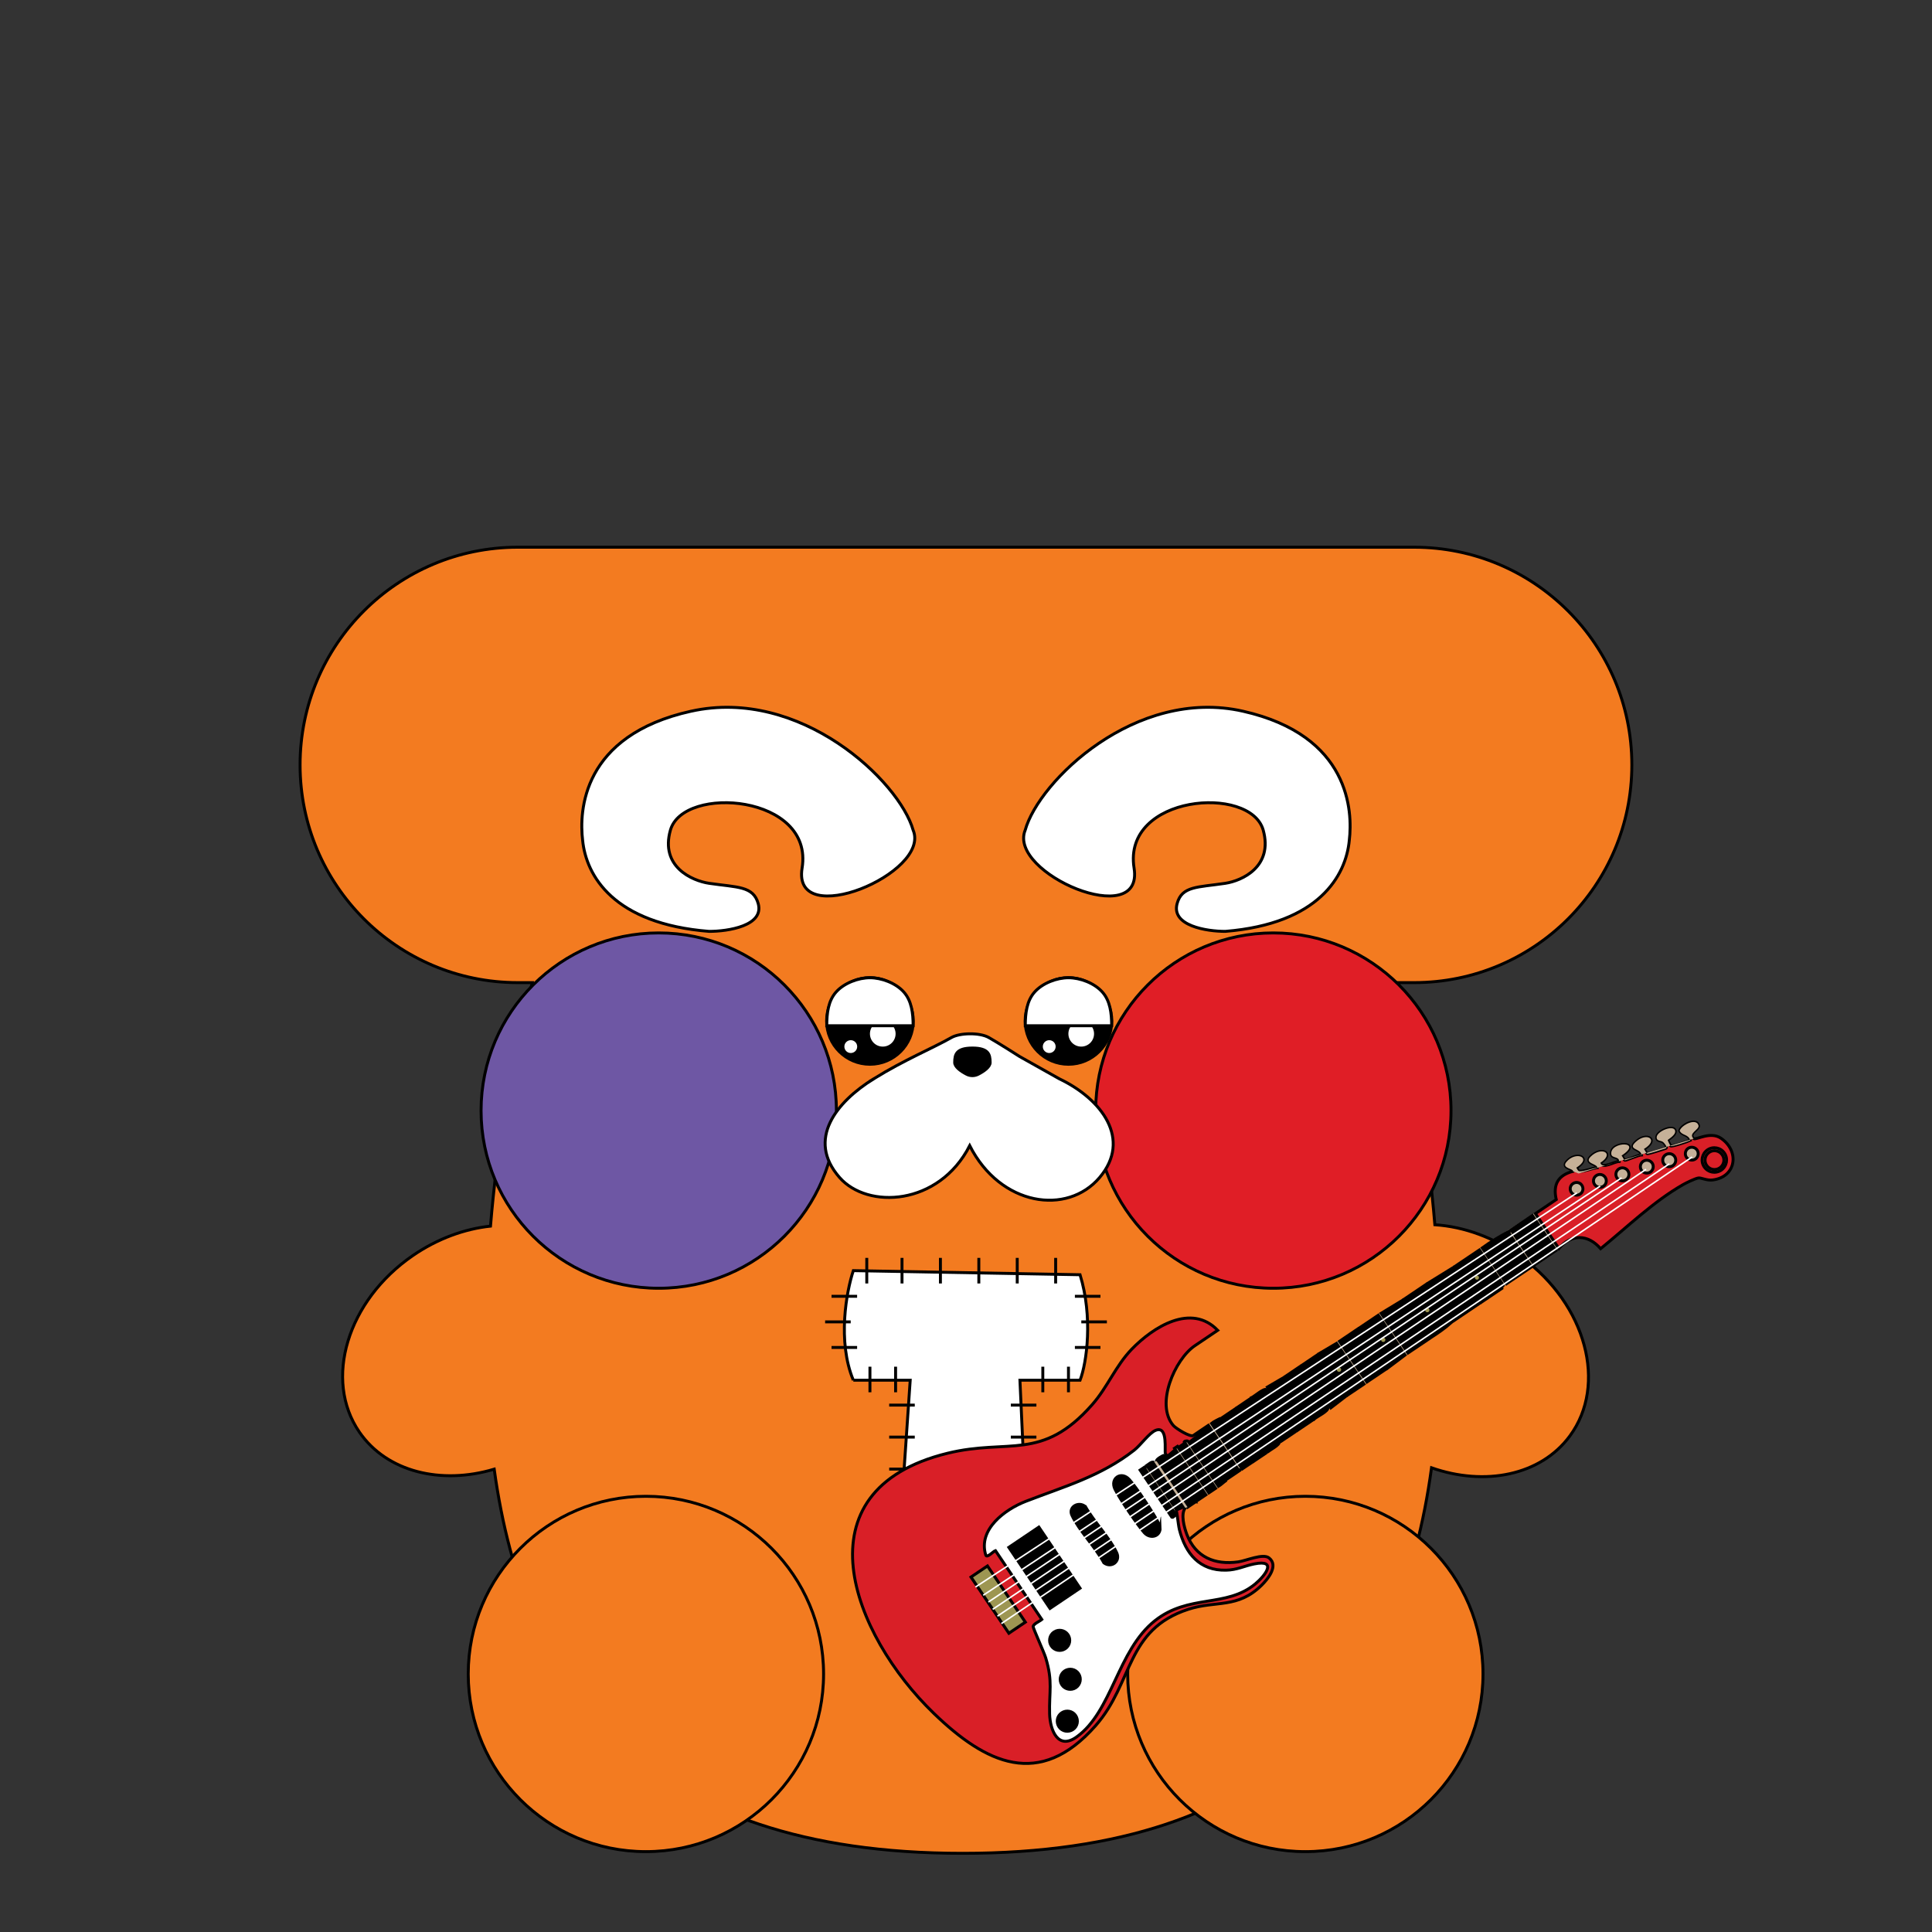 <svg viewBox="0 0 250 250" xmlns="http://www.w3.org/2000/svg" id="PHOTOS"><rect x="0" y="0" width="250" height="250" fill="#333333" stroke="none"/><defs><style>.cls-1,.cls-2{fill:#f37b20;}.cls-1,.cls-2,.cls-3,.cls-4,.cls-5,.cls-6,.cls-7,.cls-8{stroke:#000;}.cls-1,.cls-2,.cls-3,.cls-4,.cls-6,.cls-7,.cls-8{stroke-width:.38px;}.cls-9{fill:#d91f27;}.cls-10{fill:#c6b198;}.cls-2,.cls-4{stroke-miterlimit:10;}.cls-3,.cls-4{fill:none;}.cls-11,.cls-8{fill:#fff;}.cls-12{fill:#9d9652;}.cls-5{stroke-width:.41px;}.cls-6{fill:#e01e26;}.cls-7{fill:#6e57a4;}</style></defs><path d="M182.99,70.81c15.56,0,28.17,12.61,28.17,28.17s-12.61,28.17-28.17,28.17h-2.71c2.85,10.57,4.56,21.42,5.39,31.33,3.78.25,7.76,1.66,11.3,4.27,8.29,6.1,11.05,16.43,6.17,23.06-3.77,5.12-10.99,6.54-17.9,4.12-3.91,28.7-19.52,49.89-60.66,49.89s-56.68-21.1-60.63-49.71c-6.88,2.05-13.89.36-17.44-4.79-4.67-6.79-1.57-17.02,6.91-22.85,3.19-2.19,6.68-3.45,10.05-3.81.83-9.96,2.54-20.87,5.41-31.51h-1.88c-15.56,0-28.17-12.61-28.17-28.17,0-15.56,12.61-28.17,28.17-28.17h115.98Z" class="cls-2"></path><path d="M110.42,178.6c-2.1-5.04-.88-11.55,0-14.18l29.34.53c1.68,5.46.88,11.38,0,13.65h-7.78l1.05,23.1h-16.83l1.58-23.1h-7.36Z" class="cls-8"></path><path d="M112.16,162.77v3.31" class="cls-3"></path><path d="M116.72,162.77v3.31" class="cls-3"></path><path d="M121.69,162.77v3.31" class="cls-3"></path><path d="M126.66,162.77v3.31" class="cls-3"></path><path d="M131.63,162.77v3.31" class="cls-3"></path><path d="M136.6,162.77v3.31" class="cls-3"></path><path d="M142.4,167.74h-3.31" class="cls-3"></path><path d="M107.6,167.74h3.31" class="cls-3"></path><path d="M143.23,171.05h-3.31" class="cls-3"></path><path d="M106.77,171.05h3.31" class="cls-3"></path><path d="M142.4,174.36h-3.31" class="cls-3"></path><path d="M107.6,174.36h3.31" class="cls-3"></path><path d="M138.26,180.16v-3.31" class="cls-3"></path><path d="M134.94,180.16v-3.31" class="cls-3"></path><path d="M115.89,180.16v-3.31" class="cls-3"></path><path d="M112.57,180.16v-3.31" class="cls-3"></path><path d="M130.8,185.96h3.31" class="cls-3"></path><path d="M115.06,185.96h3.31" class="cls-3"></path><path d="M130.8,181.82h3.31" class="cls-3"></path><path d="M115.06,181.82h3.31" class="cls-3"></path><path d="M130.8,190.1h3.31" class="cls-3"></path><path d="M115.06,190.1h3.31" class="cls-3"></path><path d="M130.8,194.25h3.31" class="cls-3"></path><path d="M115.06,194.25h3.31" class="cls-3"></path><path d="M130.8,198.39h3.31" class="cls-3"></path><path d="M115.06,198.39h3.31" class="cls-3"></path><path d="M118.37,200.05v3.31" class="cls-3"></path><path d="M122.51,200.05v3.31" class="cls-3"></path><path d="M126.66,200.05v3.31" class="cls-3"></path><path d="M130.8,200.05v3.31" class="cls-3"></path><circle r="22.99" cy="216.61" cx="83.58" class="cls-1"></circle><circle r="22.99" cy="143.71" cx="85.24" class="cls-7"></circle><circle r="22.99" cy="216.61" cx="168.91" class="cls-1"></circle><circle r="22.99" cy="143.71" cx="164.77" class="cls-6"></circle><path d="M89.43,92.03c14.16-3.14,26.95,9.06,28.73,15.39,2.34,5.57-15.7,13.1-14.37,4.91,1.55-9.48-15.37-10.81-17.04-4.91-1.34,4.72,2.78,6.55,5.01,6.88,3.67.54,5.71.33,6.35,2.62.8,2.88-3.9,3.6-6.35,3.6-12.36-.98-15.92-7.2-16.37-11.79-.45-3.71-.13-13.56,14.03-16.7Z" class="cls-8"></path><path d="M160.84,92.03c-13.89-3.14-26.43,9.06-28.18,15.39-2.29,5.57,15.4,13.1,14.09,4.91-1.52-9.48,15.07-10.81,16.71-4.91,1.31,4.72-2.73,6.55-4.91,6.88-3.6.54-5.6.33-6.23,2.62-.79,2.88,3.82,3.6,6.23,3.6,12.12-.98,15.62-7.2,16.05-11.79.44-3.71.13-13.56-13.76-16.7Z" class="cls-8"></path><path d="M113.05,139.6c3.99-2.47,7.68-3.98,10.08-5.35,1.06-.6,3.61-.67,4.81,0,1.2.67,4.01,2.47,4.01,2.47l5.13,2.88c5.48,2.61,9.4,7.82,5.21,12.77-4.19,4.94-12.83,3.71-16.81-4.12-4.01,7.82-13.23,8.24-16.84,4.12-4.35-4.96-.37-9.8,4.41-12.77Z" class="cls-8"></path><path d="M125.83,135.63c1.08,0,1.63.23,1.92.54.29.31.36.76.36,1.32,0,.26-.17.53-.48.81-.3.27-.7.51-1.05.69-.47.24-1.02.25-1.5,0-.35-.18-.75-.42-1.05-.69-.31-.28-.48-.55-.48-.81,0-.57.07-1.01.36-1.32.29-.31.84-.54,1.92-.54Z" class="cls-5"></path><circle r="5.59" cy="132.11" cx="112.57" class="cls-5"></circle><circle r="1.66" cy="133.77" cx="114.23" class="cls-11"></circle><path d="M112.57,126.52c1.49,0,3.36.68,4.4,1.87.99,1.13,1.18,2.67,1.19,4.34h-11.18c.01-1.68.2-3.21,1.19-4.34,1.04-1.19,2.91-1.87,4.4-1.87Z" class="cls-8"></path><circle r=".83" cy="135.43" cx="110.09" class="cls-11"></circle><circle r="5.59" cy="132.11" cx="138.26" class="cls-5"></circle><circle r="1.66" cy="133.77" cx="139.91" class="cls-11"></circle><path d="M138.26,126.52c1.49,0,3.36.68,4.4,1.87.99,1.13,1.18,2.67,1.19,4.34h-11.18c.01-1.68.2-3.21,1.19-4.34,1.04-1.19,2.91-1.87,4.4-1.87Z" class="cls-8"></path><circle r=".83" cy="135.43" cx="135.77" class="cls-11"></circle><polygon points="147.52 190.24 200.37 155.78 203.61 160.11 151.3 196.83 147.52 190.24" class="cls-10"></polygon><path d="M223.14,149.23c.49.72.3,1.71-.43,2.2s-1.71.3-2.2-.43c-.49-.72-.3-1.71.43-2.2.73-.49,1.71-.3,2.2.43ZM222.53,151.13c.56-.37.7-1.13.33-1.69-.37-.56-1.13-.7-1.69-.33-.56.37-.7,1.13-.33,1.69s1.13.7,1.69.33Z" class="cls-9"></path><path d="M222.86,149.44c.38.56.23,1.31-.33,1.69s-1.31.23-1.69-.33-.23-1.31.33-1.69c.56-.38,1.31-.23,1.69.33Z" class="cls-9"></path><path d="M222.64,147.26c2.47,1.64,2.08,5.05-1.06,5.43-.72.09-1.47-.31-1.81-.26-.41.05-1.61.64-2.01.87-3.83,2.19-7.23,5.5-10.65,8.28-1.61-1.87-3.79-1.96-5.4-.02l-3.04-4.52,2.7-1.82c-.45-1.94.23-3.15,2.18-3.66.06-.36-1.54-.38-.86-1.2,1.2-1.46,3.42-.6,1.28.74.14.16.18.45.42.46.61.04,1.66-.4,2.3-.47.02-.51-1.75-.53-.86-1.42,1.37-1.37,3.16-.45,1.26.79.2.87,1.75-.15,2.43-.17,0-.7-.96-.37-1.02-.96-.17-1.66,4.24-1.71,1.33.2.13.14.3.57.43.61.12.03,1.8-.7,2.15-.7-.08-.87-1.87-.63-.75-1.67,1.44-1.34,3.06-.3,1.06.91.13.14.3.57.43.61.12.03,2.11-.59,2.37-.69.33-.13-.13-.64-.28-.79-.3-.28-.86-.11-.87-.61-.03-.79,2.05-1.64,2.36-.97.27.59-.92,1.21-.94,1.29,0,.04.35.73.37.76.13.13,2.21-.56,2.56-.73-.04-.13-.09-.23-.16-.32l.45-.05c.03.05.08.11.14.16.26.24,2.14-.96,3.5-.07ZM222.72,151.42c.72-.49.92-1.47.43-2.2-.49-.73-1.47-.92-2.2-.43-.72.49-.92,1.47-.43,2.2.49.73,1.47.92,2.2.43ZM219.38,149.98c.38-.26.48-.78.23-1.16-.26-.38-.78-.48-1.16-.23-.38.26-.48.78-.23,1.16.26.38.78.48,1.16.23ZM216.47,150.83c.38-.26.49-.78.23-1.17s-.78-.49-1.17-.23-.49.78-.23,1.17c.26.38.78.49,1.17.23ZM213.56,151.66c.38-.26.48-.78.23-1.16-.26-.38-.78-.48-1.16-.23-.38.26-.48.78-.23,1.16s.78.48,1.16.23ZM210.41,152.66c.39-.26.49-.78.23-1.17-.26-.38-.78-.49-1.17-.23-.39.26-.49.78-.23,1.17.26.38.78.49,1.17.23ZM207.49,153.49c.38-.25.48-.77.22-1.15s-.77-.48-1.15-.22c-.38.25-.48.77-.22,1.15.26.38.77.48,1.15.22ZM204.47,154.51c.38-.25.47-.76.22-1.14-.25-.38-.76-.47-1.14-.22-.38.25-.48.76-.22,1.14.25.38.76.48,1.14.22Z" class="cls-9"></path><path d="M219.61,148.82c.26.38.16.9-.23,1.16s-.9.16-1.16-.23c-.26-.38-.16-.9.23-1.16.38-.26.9-.16,1.16.23Z" class="cls-10"></path><path d="M219.78,145.62c.14.52-1.16.94-.77,1.55l-.45.05c-.34-.46-.96-.38-1.22-.93.25-.75,2.15-1.69,2.43-.68Z" class="cls-9"></path><path d="M216.7,149.67c.26.38.16.91-.23,1.17s-.91.16-1.17-.23c-.26-.39-.16-.91.23-1.17s.91-.16,1.17.23Z" class="cls-10"></path><path d="M213.78,150.5c.26.38.16.9-.23,1.16-.38.26-.9.16-1.16-.23s-.16-.9.23-1.16c.38-.26.9-.16,1.16.23Z" class="cls-10"></path><path d="M210.64,151.49c.26.39.16.91-.23,1.17-.38.26-.91.16-1.17-.23-.26-.39-.16-.91.23-1.17.38-.26.91-.16,1.17.23Z" class="cls-10"></path><path d="M207.71,152.34c.25.38.16.89-.22,1.15-.38.26-.89.16-1.15-.22-.25-.38-.15-.89.22-1.15.38-.26.89-.16,1.15.22Z" class="cls-10"></path><path d="M204.69,153.37c.25.38.15.89-.22,1.14-.38.25-.89.15-1.14-.22-.25-.38-.15-.89.22-1.14.38-.25.89-.15,1.14.22Z" class="cls-10"></path><polygon points="201.34 161.81 198.58 163.67 198.56 163.65 195.55 159.17 195.53 159.15 198.29 157.29 201.34 161.81"></polygon><path d="M198.31,163.81s.01.02.01.03l-3.39,2.28-3.13-4.64c1.11-.81,2.28-1.49,3.47-2.15,0,0,.02,0,.02,0,.05.04-.04.24-.02.26l2.79,4.14s.19,0,.24.08Z"></path><path d="M194.52,166.31s-.05.31-.06.31l-2.95,1.99-3.21-4.77,3.14-2.11,3.09,4.58ZM191.37,165.7c.21-.14.26-.42.12-.63-.14-.21-.42-.26-.63-.12-.21.14-.26.42-.12.63.14.21.42.26.63.12Z"></path><polygon points="191.26 168.78 188.12 170.9 184.83 166.01 188.05 164.02 191.26 168.78"></polygon><path d="M191.49,165.07c.14.21.09.49-.12.63s-.49.09-.63-.12c-.14-.21-.09-.49.12-.63.21-.14.49-.08.63.12Z" class="cls-12"></path><path d="M184.58,166.18l3.3,4.89c-.86.78-1.82,1.44-2.8,2.07l-3.38-5.02,2.88-1.94ZM184.95,169.92c.21-.14.27-.43.13-.65-.14-.21-.43-.27-.65-.13-.21.14-.27.43-.13.65.14.21.43.27.65.13Z"></path><polygon points="184.82 173.31 182.19 175.08 178.72 169.94 181.44 168.29 184.82 173.31"></polygon><path d="M185.07,169.27c.14.21.09.5-.13.65-.21.14-.5.09-.65-.13-.14-.21-.09-.5.13-.65.21-.14.5-.09.65.13Z" class="cls-12"></path><path d="M181.81,175.34l-2.3,1.73-3.55-5.27,2.38-1.61,3.47,5.14ZM179.25,173.76c.21-.14.27-.43.13-.65-.14-.21-.43-.27-.65-.13-.21.14-.27.43-.13.65s.43.27.65.13Z"></path><rect transform="translate(-67.94 128.52) rotate(-33.99)" height="6.35" width="2.87" y="172.23" x="174.86"></rect><path d="M179.38,173.11c.14.21.09.5-.13.65-.21.14-.5.09-.65-.13s-.09-.5.13-.65c.21-.14.5-.09.65.13Z" class="cls-12"></path><path d="M176.5,179.1l-2.13,1.44-3.64-5.39,2.22-1.31,3.55,5.27ZM173.53,177.63c.21-.14.27-.44.13-.65-.14-.21-.43-.27-.65-.13-.22.14-.27.43-.13.65.14.21.43.27.65.13Z"></path><polygon points="174.12 180.7 172.2 182.18 168.48 176.66 170.48 175.31 174.12 180.7"></polygon><path d="M173.65,176.98c.14.21.09.51-.13.65-.22.14-.5.09-.65-.13-.14-.22-.09-.51.13-.65.21-.14.5-.09.65.13Z" class="cls-12"></path><path d="M171.82,182.16c.13.43-1.44,1.16-1.76,1.46l-3.72-5.52,1.88-1.27,3.59,5.33Z"></path><polygon points="169.81 183.79 167.81 185.14 164 179.49 166.09 178.27 169.81 183.79"></polygon><path d="M164.22,201.59c1.27,1.01-.17,2.74-.97,3.53-3.11,3.06-5.91,1.95-9.48,3.11-8.12,2.64-7.09,9.47-11.99,15.05-7.28,8.28-14.21,4.91-20.93-1.57-10.55-10.17-17.87-28.86,1.76-33.67,7.93-1.94,12.2,1.1,18.7-6.27,2-2.26,3.04-5.02,5.12-7.18,2.78-2.88,7.7-6.02,11.14-2.46l-2.95,1.99c-2.61,1.76-5.15,7.62-2.78,10.34.33.38,2.2,1.54,2.58,1.28l.56-.38.08.13-.25.17,3.89,5.77c.04.06-.89.81-1.04.89l-3.93-5.83c-.06-.08-.43-.06-.5.07l4.06,6.02-.88.59-4.06-6.02-.38.25,4.06,6.02-1.13.76-4.1-6.08c-.17-.25.4-3.68-1.26-3.03-.84.33-1.93,1.9-2.78,2.57-4.34,3.4-9.12,4.72-14.05,6.63-2.67,1.04-6.2,3.62-5.16,6.95.14.44,1-.51,1.25-.58l6,8.91c-.27.24-1.11.57-1.12.93,0,.22,1.41,3.32,1.62,4.02.95,3.11.43,4.38.51,7.29.06,2.06,1.07,4.69,3.48,2.97,4.62-3.28,5.29-11.19,10.13-15.04,4.4-3.5,9.23-1.65,13-4.77,1.31-1.09,2.89-3.19-.12-2.59-1.31.26-2.22.78-3.65.81-3.43.09-5.26-2.15-6.05-5.26-.08-.3-.19-1.21-.29-1.89-.06-.41-.12-.74-.17-.81l-3.74-5.55-.02-.03c.35-.22.74-.69,1.09-.28l3.89,5.75c-.63.79-.14,2.54.2,3.44,1.13,2.95,3.63,3.96,6.62,3.55,1.04-.14,3.24-1.14,4.02-.51ZM130.55,211.34l2.13-1.44-4.9-7.27-2.13,1.44,4.9,7.28Z" class="cls-9"></path><path d="M162.32,202.38c3.01-.6,1.43,1.5.12,2.59-3.77,3.12-8.6,1.27-13,4.77-4.84,3.85-5.51,11.76-10.13,15.04-2.41,1.71-3.42-.91-3.48-2.97-.08-2.91.44-4.18-.51-7.29-.22-.7-1.63-3.81-1.62-4.02,0-.35.85-.68,1.12-.93l-6-8.91c-.25.07-1.11,1.01-1.25.58-1.04-3.33,2.49-5.91,5.16-6.95,4.93-1.91,9.71-3.24,14.05-6.63.85-.67,1.94-2.24,2.78-2.57,1.66-.65,1.09,2.78,1.26,3.03l4.1,6.08-.25.17-4.06-6.02c-.04-.05-1.11.53-.96.74l3.97,5.88-.24.16-3.89-5.75c-.35-.41-.74.06-1.09.28l.02.03-.24.16s-.02-.02-.03-.02l-.63.42,4.14,6.15s.4-.29.5-.34h.16c.1.68.21,1.59.29,1.89.79,3.11,2.63,5.35,6.05,5.26,1.42-.04,2.34-.55,3.65-.81ZM148.07,198.33c.69.77,1.88.58,2.04-.4.04-.22-.21-.87-.33-1.1-.67-1.25-2.72-4.35-3.64-5.38-1.05-1.17-2.55-.16-1.86,1.25.56,1.15,2.93,4.67,3.79,5.62ZM142.84,202.23c.97.73,2.19-.18,1.66-1.31-.9-1.93-2.97-4.05-4.05-5.97-.85-.73-2.25.04-1.73,1.14.93,1.99,3.06,4.13,4.13,6.14ZM138.84,223.8c.6-.4.76-1.21.35-1.81-.4-.6-1.22-.76-1.81-.35-.6.4-.76,1.22-.35,1.81.4.6,1.21.76,1.81.35ZM139.22,218.38c.6-.4.76-1.22.35-1.81s-1.21-.76-1.81-.35c-.6.4-.76,1.21-.35,1.81s1.21.76,1.81.35ZM137.85,213.34c.6-.4.76-1.21.35-1.81s-1.22-.76-1.81-.35c-.6.4-.76,1.21-.35,1.81.4.6,1.21.76,1.81.35ZM135.87,208.13l3.89-2.62-5.33-7.9-3.89,2.62,5.33,7.9Z" class="cls-11"></path><path d="M167.55,185.31l-1.76,1.18-3.8-5.65c.3-.14,1.67-1.31,1.88-1l3.68,5.46Z"></path><path d="M165.5,186.6c.21.31-1.24,1.07-1.5,1.29l-3.89-5.77,1.63-1.1,3.76,5.58Z"></path><rect transform="translate(-76.26 121.5) rotate(-33.93)" height="6.96" width="1.97" y="182.24" x="160.01"></rect><path d="M161.87,189.32l-1.13.76-3.97-5.9c.13-.12,1.17-.69,1.21-.64l3.89,5.77Z"></path><path d="M160.24,190.15s.28.02.25.1l-1.5,1.02-3.89-5.77-.08-.13,1.38-.93,3.85,5.71Z"></path><path d="M154.68,194.35l-1,.68-.05-.08-3.97-5.88c-.14-.21.92-.79.96-.74l4.06,6.02Z"></path><path d="M148.15,190.08l4.02,5.96c-.1.04-.48.36-.5.34l-4.14-6.15.63-.42s.02,0,.03.02c.03.06-.05.23-.03.25Z"></path><path d="M150.11,197.93c-.16.98-1.35,1.17-2.04.4-.86-.95-3.23-4.47-3.79-5.62-.69-1.41.81-2.42,1.86-1.25.92,1.02,2.97,4.12,3.64,5.38.12.23.36.88.33,1.1Z"></path><path d="M144.5,200.93c.53,1.13-.69,2.03-1.66,1.31-1.07-2.01-3.2-4.15-4.13-6.14-.52-1.1.88-1.87,1.73-1.14,1.08,1.92,3.15,4.04,4.05,5.97Z"></path><path d="M139.2,221.99c.4.6.25,1.41-.35,1.81-.6.4-1.41.25-1.81-.35-.4-.6-.25-1.41.35-1.81.6-.4,1.41-.25,1.81.35Z"></path><path d="M139.58,216.57c.4.6.24,1.41-.35,1.81-.6.4-1.41.24-1.81-.35s-.24-1.41.35-1.81c.6-.4,1.41-.25,1.81.35Z"></path><path d="M138.2,211.53c.4.6.25,1.41-.35,1.81-.6.4-1.41.25-1.81-.35-.4-.6-.25-1.41.35-1.81.6-.4,1.41-.24,1.81.35Z"></path><rect transform="translate(-90.3 110.18) rotate(-33.98)" height="9.53" width="4.69" y="198.1" x="132.8"></rect><rect transform="translate(-93.66 107.61) rotate(-34)" height="8.77" width="2.57" y="202.6" x="127.88" class="cls-12"></rect><path d="M153.38,195.12c-.63.79-.14,2.54.2,3.44,1.13,2.95,3.63,3.96,6.62,3.55,1.04-.14,3.24-1.14,4.02-.51,1.27,1.01-.17,2.74-.97,3.53-3.11,3.06-5.91,1.95-9.48,3.11-8.12,2.64-7.09,9.47-11.99,15.05-7.28,8.28-14.21,4.91-20.93-1.57-10.55-10.17-17.87-28.86,1.76-33.67,7.93-1.94,12.2,1.1,18.7-6.27,2-2.26,3.04-5.02,5.12-7.18,2.78-2.88,7.7-6.02,11.14-2.46l-2.95,1.99c-2.61,1.76-5.15,7.62-2.78,10.34.33.38,2.2,1.54,2.58,1.28l.56-.38,1.38-.93,3.85,5.71s.28.02.25.1l-1.5,1.02-3.89-5.77-.25.17,3.89,5.77c.04.06-.89.81-1.04.89l-3.93-5.83c-.06-.08-.43-.06-.5.07l4.06,6.02-.88.59-4.06-6.02-.38.25,4.06,6.02-1.13.76-4.1-6.08c-.17-.25.4-3.68-1.26-3.03-.84.33-1.93,1.9-2.78,2.57-4.34,3.4-9.12,4.72-14.05,6.63-2.67,1.04-6.2,3.62-5.16,6.95.14.44,1-.51,1.25-.58l6,8.91c-.27.24-1.11.57-1.12.93,0,.22,1.41,3.32,1.62,4.02.95,3.11.43,4.38.51,7.29.06,2.06,1.07,4.69,3.48,2.97,4.62-3.28,5.29-11.19,10.13-15.04,4.4-3.5,9.23-1.65,13-4.77,1.31-1.09,2.89-3.19-.12-2.59-1.31.26-2.22.78-3.65.81-3.43.09-5.26-2.15-6.05-5.26-.08-.3-.19-1.21-.29-1.89-.06-.41-.12-.74-.17-.81l-3.74-5.55-.02-.03c.35-.22.74-.69,1.09-.28l3.89,5.75Z" class="cls-4"></path><rect transform="translate(-93.63 107.54) rotate(-33.98)" height="8.77" width="2.57" y="202.6" x="127.88" class="cls-4"></rect><path d="M137.85,213.34c-.6.4-1.41.25-1.81-.35-.4-.6-.25-1.41.35-1.81.6-.4,1.41-.24,1.81.35s.25,1.41-.35,1.81Z" class="cls-4"></path><path d="M138.84,223.8c-.6.4-1.41.25-1.81-.35-.4-.6-.25-1.41.35-1.81.6-.4,1.41-.25,1.81.35.4.6.25,1.41-.35,1.81Z" class="cls-4"></path><path d="M139.22,218.38c-.6.4-1.41.24-1.81-.35s-.24-1.41.35-1.81c.6-.4,1.41-.25,1.81.35s.24,1.41-.35,1.81Z" class="cls-4"></path><rect transform="translate(-90.3 110.18) rotate(-33.98)" height="9.53" width="4.69" y="198.1" x="132.8" class="cls-4"></rect><path d="M150.11,197.93c-.16.98-1.35,1.17-2.04.4-.86-.95-3.23-4.47-3.79-5.62-.69-1.41.81-2.42,1.86-1.25.92,1.02,2.97,4.12,3.64,5.38.12.23.36.88.33,1.1Z" class="cls-4"></path><path d="M140.45,194.95c1.08,1.92,3.15,4.04,4.05,5.97.53,1.13-.69,2.03-1.66,1.31-1.07-2.01-3.2-4.15-4.13-6.14-.52-1.1.88-1.87,1.73-1.14Z" class="cls-4"></path><path d="M219.01,147.17c.03.05.08.11.14.16.26.24,2.14-.96,3.5-.07,2.47,1.64,2.08,5.05-1.06,5.43-.72.09-1.47-.31-1.81-.26-.41.05-1.61.64-2.01.87-3.83,2.19-7.23,5.5-10.65,8.28-1.61-1.87-3.79-1.96-5.4-.02l-3.04-4.52,2.7-1.82c-.45-1.94.23-3.15,2.18-3.66.06-.36-1.54-.38-.86-1.2,1.2-1.46,3.42-.6,1.28.74.14.16.18.45.42.46.61.04,1.66-.4,2.3-.47.02-.51-1.75-.53-.86-1.42,1.37-1.37,3.16-.45,1.26.79.2.87,1.75-.15,2.43-.17,0-.7-.96-.37-1.02-.96-.17-1.66,4.24-1.71,1.33.2.13.14.3.57.43.61.12.03,1.8-.7,2.15-.7-.08-.87-1.87-.63-.75-1.67,1.44-1.34,3.06-.3,1.06.91.13.14.3.57.43.61.12.03,2.11-.59,2.37-.69.33-.13-.13-.64-.28-.79-.3-.28-.86-.11-.87-.61-.03-.79,2.05-1.64,2.36-.97.27.59-.92,1.21-.94,1.29,0,.04.35.73.37.76.13.13,2.21-.56,2.56-.73-.04-.13-.09-.23-.16-.32-.34-.46-.96-.38-1.22-.93.25-.75,2.15-1.69,2.43-.68.14.52-1.16.94-.77,1.55Z" class="cls-4"></path><path d="M222.72,151.42c.72-.49.92-1.47.43-2.2-.49-.73-1.47-.92-2.2-.43-.72.49-.92,1.47-.43,2.2.49.73,1.47.92,2.2.43Z" class="cls-4"></path><path d="M219.38,149.98c.38-.26.48-.78.23-1.16-.26-.38-.78-.48-1.16-.23-.38.26-.48.78-.23,1.16.26.38.78.48,1.16.23Z" class="cls-4"></path><path d="M216.47,150.83c.38-.26.49-.78.23-1.17s-.78-.49-1.17-.23-.49.78-.23,1.17c.26.38.78.49,1.17.23Z" class="cls-4"></path><path d="M213.56,151.66c.38-.26.48-.78.23-1.16-.26-.38-.78-.48-1.16-.23-.38.26-.48.78-.23,1.16s.78.48,1.16.23Z" class="cls-4"></path><path d="M210.41,152.66c.39-.26.49-.78.23-1.17-.26-.38-.78-.49-1.17-.23-.39.26-.49.78-.23,1.17.26.38.78.49,1.17.23Z" class="cls-4"></path><path d="M207.49,153.49c.38-.25.48-.77.22-1.15s-.77-.48-1.15-.22c-.38.25-.48.77-.22,1.15.26.38.77.48,1.15.22Z" class="cls-4"></path><path d="M204.47,154.51c.38-.25.47-.76.22-1.14-.25-.38-.76-.47-1.14-.22-.38.25-.48.76-.22,1.14.25.38.76.48,1.14.22Z" class="cls-4"></path><polygon points="191.26 168.78 188.12 170.9 184.83 166.01 188.05 164.02 191.26 168.78" class="cls-4"></polygon><path d="M198.31,163.81s.01.02.01.03l-3.39,2.28-3.13-4.64c1.11-.81,2.28-1.49,3.47-2.15,0,0,.02,0,.02,0,.05.04-.04.24-.02.26l2.79,4.14s.19,0,.24.08Z" class="cls-4"></path><path d="M191.51,168.62l-3.21-4.77,3.14-2.11,3.09,4.58s-.05.31-.06.31l-2.95,1.99Z" class="cls-4"></path><path d="M191.37,165.7c.21-.14.26-.42.12-.63-.14-.21-.42-.26-.63-.12-.21.14-.26.42-.12.63.14.21.42.26.63.12Z" class="cls-4"></path><path d="M187.87,171.07c-.86.78-1.82,1.44-2.8,2.07l-3.38-5.02,2.88-1.94,3.3,4.89Z" class="cls-4"></path><path d="M184.95,169.92c.21-.14.27-.43.13-.65-.14-.21-.43-.27-.65-.13-.21.14-.27.43-.13.65.14.21.43.27.65.13Z" class="cls-4"></path><polygon points="184.82 173.31 182.19 175.08 178.72 169.94 181.44 168.29 184.82 173.31" class="cls-4"></polygon><rect transform="translate(-67.94 128.52) rotate(-33.99)" height="6.35" width="2.87" y="172.23" x="174.86" class="cls-4"></rect><polygon points="195.55 159.17 195.53 159.15 198.29 157.29 201.34 161.81 198.58 163.67 198.56 163.65 195.55 159.17" class="cls-4"></polygon><polygon points="181.81 175.34 179.51 177.07 175.96 171.8 178.35 170.19 181.81 175.34" class="cls-4"></polygon><path d="M179.25,173.76c.21-.14.27-.43.13-.65-.14-.21-.43-.27-.65-.13-.21.14-.27.43-.13.65s.43.27.65.13Z" class="cls-4"></path><polygon points="169.81 183.79 167.81 185.14 164 179.49 166.09 178.27 169.81 183.79" class="cls-4"></polygon><polygon points="176.5 179.1 174.37 180.53 170.73 175.14 172.95 173.83 176.5 179.1" class="cls-4"></polygon><path d="M173.53,177.63c.21-.14.27-.44.13-.65-.14-.21-.43-.27-.65-.13-.22.14-.27.43-.13.65.14.21.43.27.65.13Z" class="cls-4"></path><polygon points="174.12 180.7 172.2 182.18 168.48 176.66 170.48 175.31 174.12 180.7" class="cls-4"></polygon><path d="M167.55,185.31l-1.76,1.18-3.8-5.65c.3-.14,1.67-1.31,1.88-1l3.68,5.46Z" class="cls-4"></path><path d="M171.82,182.16c.13.43-1.44,1.16-1.76,1.46l-3.72-5.52,1.88-1.27,3.59,5.33Z" class="cls-4"></path><path d="M164,187.89l-3.89-5.77,1.63-1.1,3.76,5.58c.21.31-1.24,1.07-1.5,1.29Z" class="cls-4"></path><rect transform="translate(-76.26 121.5) rotate(-33.93)" height="6.96" width="1.97" y="182.24" x="160.01" class="cls-4"></rect><path d="M161.87,189.32l-1.13.76-3.97-5.9c.13-.12,1.17-.69,1.21-.64l3.89,5.77Z" class="cls-4"></path><path d="M154.68,194.35l-1,.68-.05-.08-3.97-5.88c-.14-.21.92-.79.96-.74l4.06,6.02Z" class="cls-4"></path><path d="M152.17,196.04c-.1.04-.48.36-.5.34l-4.14-6.15.63-.42s.02,0,.03.02c.03.06-.05.23-.03.25l4.02,5.96Z" class="cls-4"></path><path d="M222.53,151.13c-.56.37-1.31.23-1.69-.33s-.23-1.31.33-1.69c.56-.38,1.31-.23,1.69.33.38.56.23,1.31-.33,1.69Z" class="cls-4"></path><path d="M203.55,151.56c.06-.36-1.54-.38-.86-1.2,1.2-1.46,3.43-.6,1.28.74.14.16.18.45.42.46.61.04,1.66-.4,2.3-.47.02-.51-1.75-.53-.86-1.42,1.37-1.37,3.16-.45,1.26.79.2.87,1.75-.15,2.43-.17,0-.7-.96-.37-1.02-.96-.17-1.66,4.24-1.71,1.33.2.13.14.3.57.43.61.11.03,1.8-.69,2.15-.7-.08-.87-1.87-.63-.75-1.67,1.44-1.34,3.06-.3,1.06.91.13.14.3.57.43.61s2.11-.59,2.37-.69c.33-.13-.13-.64-.28-.79-.3-.28-.85-.11-.87-.61-.03-.79,2.06-1.64,2.36-.97.27.6-.92,1.21-.94,1.3,0,.04.34.73.37.76.13.13,2.21-.56,2.56-.73-.25-.83-1.07-.59-1.37-1.25.25-.75,2.15-1.69,2.43-.68.15.56-1.39,1.01-.63,1.71l-14.88,4.51-.72-.28Z" class="cls-10"></path><polygon points="153.76 186.49 154.84 185.67 158.79 191.72 157.69 192.32 153.76 186.49"></polygon><rect transform="translate(-79.67 118.96) rotate(-33.98)" height="7.26" width="1.06" y="186.23" x="154.31"></rect><polygon points="151.02 188.24 152 187.4 156.06 193.42 154.93 194.18 151.02 188.24"></polygon><polygon points="148.42 189.83 149.33 189.13 153.38 195.12 152.31 195.55 148.42 189.83"></polygon><polygon points="149.33 189.13 149.66 189.07 153.67 195.03 153.38 195.12 149.33 189.13" class="cls-10"></polygon><rect transform="translate(-71.57 119.96) rotate(-33.24)" height=".2" width="93.05" y="179.75" x="118.62" class="cls-11"></rect><rect transform="translate(-71.61 122.35) rotate(-33.55)" height=".2" width="95.79" y="179.86" x="119.25" class="cls-11"></rect><rect transform="translate(-71.52 124.43) rotate(-33.82)" height=".2" width="98.62" y="179.74" x="119.55" class="cls-11"></rect><rect transform="translate(-71.3 126.04) rotate(-33.96)" height=".2" width="101.93" y="179.67" x="119.76" class="cls-11"></rect><rect transform="translate(-71.04 127) rotate(-33.95)" height=".2" width="104.81" y="179.78" x="120.13" class="cls-11"></rect><rect transform="translate(-70.85 128.36) rotate(-34.04)" height=".2" width="107.87" y="179.82" x="120.33" class="cls-11"></rect></svg>